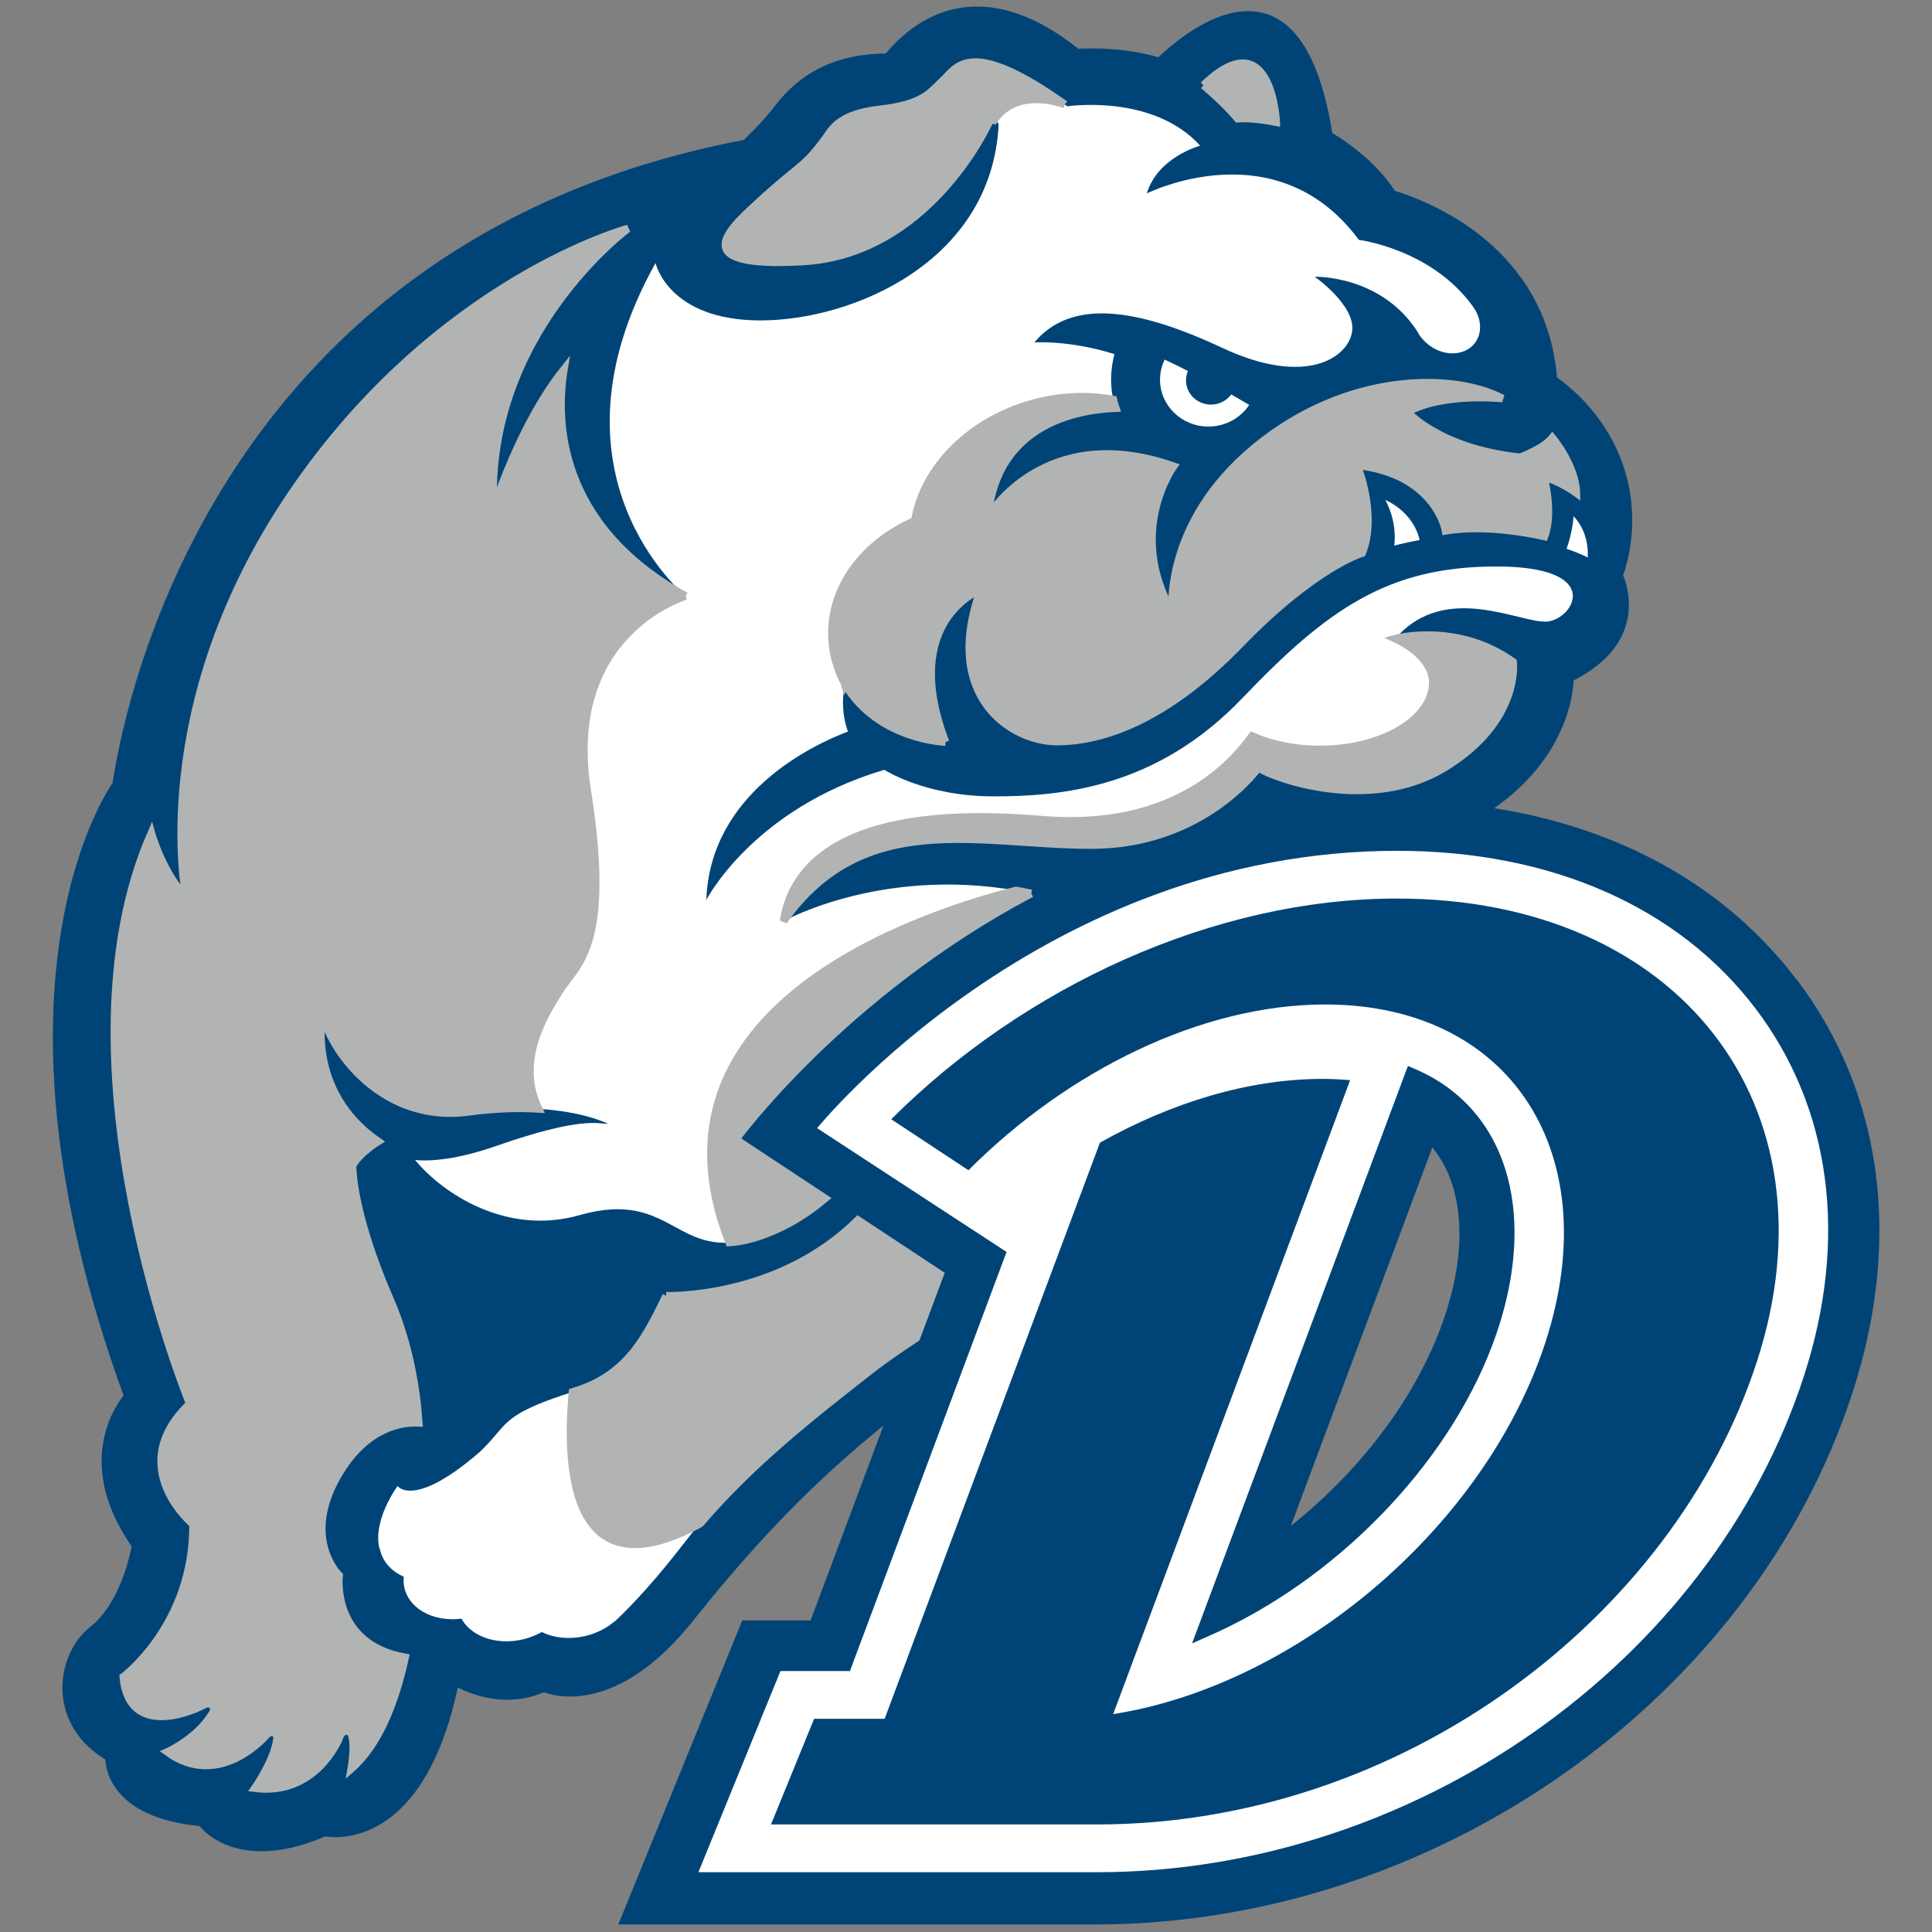 <?xml version="1.0" encoding="UTF-8" standalone="no"?>
<svg width="250px" height="250px" viewBox="0 0 250 250" version="1.1" xmlns="http://www.w3.org/2000/svg" xmlns:xlink="http://www.w3.org/1999/xlink">
    <rect x="0" y="0" width="250" height="250" fill="#808080" stroke="none"/>
    <!-- Generator: Sketch 47.1 (45422) - http://www.bohemiancoding.com/sketch -->
    <title>DRAKE</title>
    <desc>Created with Sketch.</desc>
    <defs></defs>
    <g id="Page-1" stroke="none" stroke-width="1" fill="none" fill-rule="evenodd">
        <g id="DRAKE" fill-rule="nonzero">
            <g id="Group" transform="translate(6, 0)">
                <path d="M180.376,77.937 C176.796,68.464 169.761,59.358 161.04,52.433 L179.346,101.401 C179.514,101.19 179.679,100.978 179.836,100.764 C183.658,95.475 183.853,87.158 180.376,77.937 M226.447,123.145 C217.391,135.083 203.773,142.714 187.346,145.293 C196.759,151.879 197.564,160.131 197.621,161.821 C207.236,166.706 204.581,174.154 204.035,175.424 C204.829,177.759 205.224,180.183 205.212,182.63 C205.184,189.869 201.638,196.564 195.476,201.034 C194.074,217.772 179.315,223.692 174.504,225.177 C171.804,229.337 167.412,232.063 166.397,232.656 C164.723,243.126 161.055,248.433 155.497,248.433 C151.212,248.433 146.857,245.238 143.89,242.474 C141.213,243.228 138.321,243.61 135.28,243.61 C134.652,243.61 134.066,243.593 133.53,243.566 C128.984,247.189 124.584,249.025 120.447,249.025 C114.879,249.025 110.965,245.767 108.621,242.955 C100.325,242.864 96.385,238.944 94.136,235.993 C93.26,234.838 91.95,233.419 90.242,231.766 C22.658,218.873 10.368,160.31 8.594,148.729 L8.632,148.647 C8.448,148.4 -9.674,123.397 9.988,69.287 C8.881,67.915 3.634,60.438 11.029,49.778 C10.815,48.636 9.494,42.347 5.702,39.383 C3.267,37.48 1.857,34.074 2.106,30.708 C2.367,27.199 4.327,24.186 7.632,22.199 C7.694,20.759 8.613,14.67 19.831,13.578 C20.424,12.85 22.844,10.317 27.835,10.317 C30.331,10.317 33.108,10.964 36.079,12.241 C36.31,12.203 36.765,12.142 37.378,12.142 C40.92,12.142 49.492,14.044 53.237,31.492 C54.822,30.72 57.07,29.925 59.637,29.925 C61.28,29.925 62.873,30.255 64.377,30.902 C64.848,30.722 66.029,30.342 67.752,30.342 C71.459,30.342 77.246,32.058 83.745,40.223 C93.871,52.947 101.595,59.925 108.316,65.404 L98.895,40.192 L90.052,40.192 L74.006,0.849 L135.702,0.849 C179.564,0.849 220.794,29.825 233.742,69.754 C240.159,89.564 237.574,108.546 226.453,123.193" id="Shape" fill="#004477" transform="translate(119.017, 124.937) scale(-1, 1) rotate(-180) translate(-119.017, -124.937) "></path>
                <path d="M120.041,8.028 C117.826,8.103 116.962,9.517 116.07,10.358 C114.289,12.042 113.433,13.526 107.829,14.157 C102.223,14.789 101.547,17.017 100.7,18.083 C99.854,19.151 99.125,20.308 96.995,22.01 C94.866,23.712 92.776,25.603 92.776,25.603 C88.843,29.271 81.935,34.751 97.928,33.832 C113.921,32.914 121.573,16.648 121.88,16.017 C122.19,15.387 122.642,15.539 122.642,15.539 C123.094,15.539 123.224,16.12 123.224,16.12 C122.352,33.822 104.385,41.463 92.417,41.463 C80.452,41.463 78.828,34.037 78.828,34.037 C63.501,61.469 82.73,77.126 82.73,77.126 C65.991,67.879 65.91,54.201 66.967,47.805 C61.222,54.982 57.862,65.816 57.862,65.816 C56.698,43.253 75.268,29.564 75.268,29.564 C75.268,29.564 50.558,36.204 31.762,63.87 C12.967,91.538 18.088,116.034 18.088,116.034 C15.081,113.093 13.587,107.787 13.587,107.787 C0.459,137.685 18.559,181.638 18.559,181.638 C9.991,189.799 18.987,197.233 18.987,197.233 C19.087,210.195 9.959,216.985 9.959,216.985 C10.713,225.288 19.528,221.038 20.082,220.749 C20.638,220.459 20.919,220.28 21.451,220.647 C21.988,221.017 21.486,221.714 21.486,221.714 C19.517,224.99 15.658,226.699 15.658,226.699 C22.361,231.577 28.323,224.658 28.323,224.658 C28.323,224.658 28.919,223.901 29.478,224.206 C30.038,224.512 29.829,225.094 29.829,225.094 C29.488,227.828 26.988,231.385 26.988,231.385 C34.843,232.375 37.798,225.114 37.882,224.932 C37.97,224.754 38.117,223.993 38.848,223.993 C39.583,223.993 39.619,224.906 39.619,224.906 C39.924,226.24 39.465,228.867 39.465,228.867 C43.018,225.768 45.151,220.289 46.43,214.458 C36.76,212.74 37.882,203.86 37.882,203.86 C37.882,203.86 32.709,198.905 38.07,190.322 C41.67,184.555 46.125,184.005 48.193,184.108 C47.891,179.718 46.967,173.876 44.462,168.12 C39.491,156.698 39.618,150.852 39.618,150.852 C40.407,149.267 42.93,147.702 42.93,147.702 C33.44,141.117 35.767,130.852 35.767,130.852 C35.981,134.5 42.623,145.505 54.645,143.878 C66.664,142.253 72.676,145.423 72.676,145.423 C71.35,145.423 69.151,144.468 58.351,148.24 C53.254,150.019 49.878,150.3 47.714,150.109 C51.329,154.482 59.583,159.927 69.005,157.237 C81.241,153.744 81.41,163.547 92.076,160.045 C95.599,158.887 98.478,157.039 100.779,155.086 L89.226,147.454 C89.226,147.454 102.951,128.587 127.478,115.607 C108.821,111.649 95.396,119.201 95.396,119.201 C105.786,104.512 120.673,109.359 135.214,109.359 C149.76,109.359 156.839,99.337 156.839,99.337 C158.502,100.558 171.103,105.327 180.954,99.329 C190.8,93.333 189.802,85.663 189.802,85.663 C182.548,80.467 174.544,82.649 174.544,82.649 C181.062,75.093 190.9,80.8 194.278,80.422 C197.655,80.044 201.666,73.303 187.645,73.303 C173.626,73.303 165.812,78.779 154.759,90.34 C143.707,101.9 131.494,103.05 122.582,103.05 C113.667,103.05 108.437,99.61 108.437,99.61 C91.405,104.672 85.4,116.451 85.4,116.451 C85.879,102.646 99.115,96.415 103.722,94.659 C102.553,91.396 103.345,88.522 103.345,88.522 C107.6,95.765 116.353,96.025 116.353,96.025 C110.313,80.243 120.914,76.281 120.914,76.281 C115.862,90.096 124.858,95.957 130.755,95.957 C136.656,95.957 144.905,93.244 154.511,83.315 C164.113,73.387 170.265,71.57 170.265,71.57 C172.26,66.621 169.623,60.209 169.623,60.209 C179.89,61.4 181.064,68.693 181.064,68.693 C186.914,67.712 193.858,69.427 193.858,69.427 C195.033,66.324 193.789,61.762 193.789,61.762 C195.636,62.118 197.982,63.794 197.982,63.794 C197.9,60.245 194.876,56.649 194.876,56.649 C193.746,58.079 190.7,59.176 190.7,59.176 C180.29,58.083 176.127,53.303 176.127,53.303 C180.784,50.743 188.432,51.57 188.432,51.57 C182.279,48.291 168.455,48.013 156.453,57.869 C144.447,67.726 145.705,79.235 145.705,79.235 C139.68,68.798 145.876,60.336 145.876,60.336 C129.079,54.45 121.847,66.858 121.847,66.858 C122.987,54.745 133.612,52.992 138.388,52.816 C137.461,50.154 137.742,47.598 138.208,45.817 C132.297,43.974 127.846,44.314 127.846,44.314 C132.621,38.599 141.149,39.855 152.14,45.006 C163.131,50.156 168.582,46.162 168.973,42.812 C169.367,39.462 164.121,35.813 164.121,35.813 C164.121,35.813 172.602,35.545 177.359,42.82 C178.213,44.499 180.043,45.723 181.954,45.723 C184.306,45.723 185.875,43.879 185.454,41.6 C185.321,40.869 184.99,40.178 184.539,39.585 C179.17,32.196 169.837,31.041 169.837,31.041 C159.159,16.591 142.402,25.032 142.402,25.032 C143.799,20.318 149.299,18.851 149.299,18.851 C143.178,12.085 132.106,13.756 132.106,13.756 C125.81,9.237 122.244,7.97 120.031,8.045 L120.041,8.028 Z M144.712,46.533 C144.325,47.316 144.105,48.2 144.105,49.128 C144.105,52.477 146.907,55.197 150.369,55.197 C152.586,55.197 154.534,54.074 155.649,52.397 C154.859,51.925 154.088,51.478 153.321,51.04 C152.735,51.831 151.786,52.355 150.703,52.355 C148.918,52.355 147.468,50.958 147.468,49.231 C147.468,48.797 147.559,48.384 147.725,48.01 C146.704,47.49 145.692,46.987 144.715,46.533 L144.712,46.533 Z M173.243,64.689 C173.243,64.689 174.821,67.24 174.415,70.604 C175.384,70.351 176.488,70.099 177.701,69.879 C176.829,66.108 173.243,64.689 173.243,64.689 L173.243,64.689 Z M197.615,66.814 C197.615,66.814 197.547,68.618 196.716,71.023 C197.504,71.279 198.468,71.644 199.454,72.132 C199.619,68.586 197.615,66.814 197.615,66.814 L197.615,66.814 Z M68.091,180.12 C60.96,182.385 59.91,183.594 58.241,185.558 C57.69,186.204 57.043,186.968 56.093,187.871 C51.275,192.046 48.51,192.923 47.014,192.89 C45.853,192.868 45.451,192.3 45.448,192.292 C45.444,192.297 42.182,196.684 43.103,200.401 C43.103,200.401 43.119,200.407 43.154,200.401 C43.431,201.969 44.574,203.284 46.252,204.029 C46.213,204.395 46.214,204.748 46.261,205.096 C46.59,207.517 48.954,209.385 52.217,209.518 C52.718,209.545 53.225,209.517 53.714,209.458 C54.63,211.108 56.622,212.267 59.157,212.377 C60.942,212.453 62.674,211.987 64.112,211.182 C64.993,211.619 66.037,211.895 67.201,211.942 C69.598,212.042 71.927,211.187 73.534,209.791 C73.545,209.794 73.556,209.803 73.568,209.808 C76.099,207.411 79.003,204.213 82.314,199.94 C83.032,199.014 83.735,198.122 84.436,197.243 C80.836,199.182 77.99,199.933 75.741,199.821 C67.709,199.425 67.367,187.989 68.091,180.12 L68.091,180.12 Z" id="Shape" fill="#FFFFFF" transform="translate(104.138, 119.753) rotate(-360) translate(-104.138, -119.753) "></path>
                <path d="M127.443,123.909 C126.79,124.044 126.134,124.189 125.49,124.299 C113.097,121.172 76.381,109.157 88.36,78.749 C89.452,78.81 90.666,79.031 92.067,79.491 C95.591,80.649 98.475,82.497 100.776,84.449 L89.218,92.083 C89.218,92.083 102.937,110.932 127.443,123.909 M80.203,71.848 C77.84,67.095 75.506,61.724 68.572,59.561 L68.082,59.404 C67.154,49.334 67.979,33.416 84.431,42.282 C84.485,42.309 84.537,42.331 84.592,42.365 C91.547,50.466 99.219,56.405 107.024,62.513 C108.329,63.536 110.959,65.337 112.567,66.389 L115.648,74.63 L105.017,81.649 C94.671,71.404 80.449,71.852 80.203,71.849 M179.405,151.236 C179.405,146.431 172.86,142.54 164.786,142.54 C161.489,142.54 158.459,143.195 156.012,144.287 C153.163,140.318 145.527,132.029 128.675,133.465 C107.458,135.274 96.919,130.026 95.394,120.332 C105.784,135.021 120.675,130.174 135.216,130.174 C149.761,130.174 156.835,140.192 156.835,140.192 C158.497,138.971 171.097,134.21 180.947,140.209 C190.795,146.205 189.798,153.869 189.798,153.869 C182.544,159.066 174.544,156.886 174.544,156.886 C177.405,155.556 179.404,153.428 179.404,151.238 M131.796,226.01 C119.51,234.73 117.841,230.827 116.07,229.16 C114.29,227.477 113.432,225.998 107.829,225.367 C102.222,224.735 101.544,222.508 100.698,221.44 C99.852,220.373 99.124,219.209 96.994,217.508 C94.865,215.805 92.774,213.912 92.774,213.912 C88.84,210.246 81.935,204.77 97.929,205.688 C113.922,206.608 121.574,222.874 121.88,223.505 C122.19,224.134 122.643,223.982 122.643,223.982 C125.305,227.855 130.202,226.562 131.796,226.01 M116.35,143.503 C110.31,159.286 120.915,163.243 120.915,163.243 C115.864,149.428 124.852,143.568 130.75,143.568 C136.651,143.568 144.9,146.287 154.506,156.216 C164.108,166.145 170.265,167.962 170.265,167.962 C172.26,172.911 169.618,179.318 169.618,179.318 C179.885,178.126 181.061,170.837 181.061,170.837 C186.909,171.819 193.857,170.103 193.857,170.103 C195.032,173.207 193.787,177.768 193.787,177.768 C195.633,177.412 197.98,175.734 197.98,175.734 C197.898,179.284 194.875,182.883 194.875,182.883 C193.745,181.452 190.696,180.347 190.696,180.347 C180.287,181.441 176.124,186.222 176.124,186.222 C180.781,188.783 188.433,187.952 188.433,187.952 C182.279,191.233 168.449,191.517 156.447,181.662 C144.441,171.805 145.701,160.294 145.701,160.294 C139.676,170.73 145.869,179.193 145.869,179.193 C129.073,185.081 121.842,172.668 121.842,172.668 C122.982,184.782 133.606,186.537 138.382,186.713 C138.252,187.086 138.148,187.456 138.063,187.823 C136.455,188.112 134.763,188.245 133.001,188.167 C122.653,187.71 113.791,180.685 112.381,172.144 C106.503,169.573 102.287,164.708 101.719,158.893 C101.452,156.139 102.03,153.492 103.279,151.124 L103.327,150.958 C103.332,150.969 103.344,151.007 103.344,151.007 C107.599,143.765 116.349,143.502 116.349,143.502 M82.724,162.391 C65.985,171.638 65.911,185.32 66.969,191.716 C61.224,184.539 57.857,173.698 57.857,173.698 C56.693,196.262 75.267,209.956 75.267,209.956 C75.267,209.956 50.558,203.314 31.761,175.65 C12.965,147.984 18.084,123.487 18.084,123.487 C15.078,126.43 13.581,131.73 13.581,131.73 C0.452,101.833 18.555,57.877 18.555,57.877 C9.988,49.716 18.981,42.284 18.981,42.284 C19.081,29.322 9.953,22.532 9.953,22.532 C10.708,14.231 19.524,18.476 20.08,18.764 C20.635,19.054 20.911,19.236 21.442,18.871 C21.98,18.5 21.482,17.798 21.482,17.798 C19.513,14.524 15.652,12.815 15.652,12.815 C22.354,7.937 28.321,14.857 28.321,14.857 C28.321,14.857 28.91,15.616 29.47,15.311 C30.029,15.005 29.827,14.427 29.827,14.427 C29.486,11.692 26.985,8.131 26.985,8.131 C34.84,7.14 37.796,14.404 37.881,14.586 C37.969,14.765 38.11,15.525 38.841,15.525 C39.577,15.525 39.612,14.609 39.612,14.609 C39.918,13.275 39.459,10.65 39.459,10.65 C43.012,13.75 45.145,19.226 46.424,25.057 C36.754,26.785 37.876,35.666 37.876,35.666 C37.876,35.666 32.706,40.622 38.068,49.205 C41.668,54.971 46.122,55.518 48.19,55.417 C47.887,59.807 46.96,65.655 44.456,71.411 C39.485,82.832 39.615,88.68 39.615,88.68 C40.404,90.264 42.927,91.823 42.927,91.823 C33.437,98.409 35.766,108.678 35.766,108.678 C35.98,105.03 42.622,94.025 54.643,95.651 C58.185,96.13 61.191,96.186 63.693,96.037 C60.64,102.289 64.569,108.367 66.316,111.18 C68.575,114.816 73.191,116.817 69.978,137.262 C66.764,157.707 82.723,162.392 82.723,162.392 M149.726,228.494 C149.726,228.494 152.124,226.548 154.161,224.17 C154.161,224.17 156.007,224.347 159.143,223.72 C159.143,223.72 158.553,237.007 149.726,228.494" id="Shape" stroke="#B2B4B3" stroke-width="0.984" fill="#B2B4B3" transform="translate(103.392, 119.762) scale(-1, 1) rotate(-180) translate(-103.392, -119.762) "></path>
                <path d="M187.102,178.29 C181.174,162.593 166.754,147.813 150.373,140.638 L148.253,139.708 L176.184,214.425 L177.149,214.011 C180.683,212.494 183.575,210.205 185.74,207.213 C190.867,200.115 191.363,189.573 187.103,178.29 L187.102,178.29 Z M125.012,197.71 C124.989,197.688 124.985,197.688 125.007,197.712 L125.012,197.71 Z M99.731,206.375 L124.249,190.357 L103.983,136.127 L94.991,136.127 L84.375,110.095 L135.965,110.095 C176.903,110.095 215.379,137.11 227.439,174.334 C233.188,192.068 230.962,208.94 221.174,221.84 C211.182,235.01 194.71,242.263 174.799,242.263 C128.764,242.263 99.734,206.373 99.734,206.373 L99.731,206.375 Z" id="Shape" fill="#FFFFFF" transform="translate(157.471, 176.179) scale(-1, 1) rotate(-180) translate(-157.471, -176.179) "></path>
                <path d="M174.801,236.083 C151.026,236.083 126.485,224.661 109.326,207.523 L119.317,200.923 C132.186,213.82 149.469,222.373 165.474,222.373 C190.367,222.373 202.733,201.685 193.102,176.168 C184.416,153.164 160.833,134.096 138.044,130.548 L168.709,212.58 C167.548,212.676 166.369,212.743 165.15,212.743 C155.595,212.743 145.581,209.689 136.328,204.489 L108.475,129.941 L99.344,129.941 L93.768,116.27 L135.972,116.27 C175.475,116.27 210.626,143.087 221.349,176.176 C232.068,209.258 211.235,236.078 174.803,236.078" id="Shape" fill="#004477" transform="translate(158.966, 176.176) scale(-1, 1) rotate(-180) translate(-158.966, -176.176) "></path>
            </g>
        </g>
    </g>
</svg>